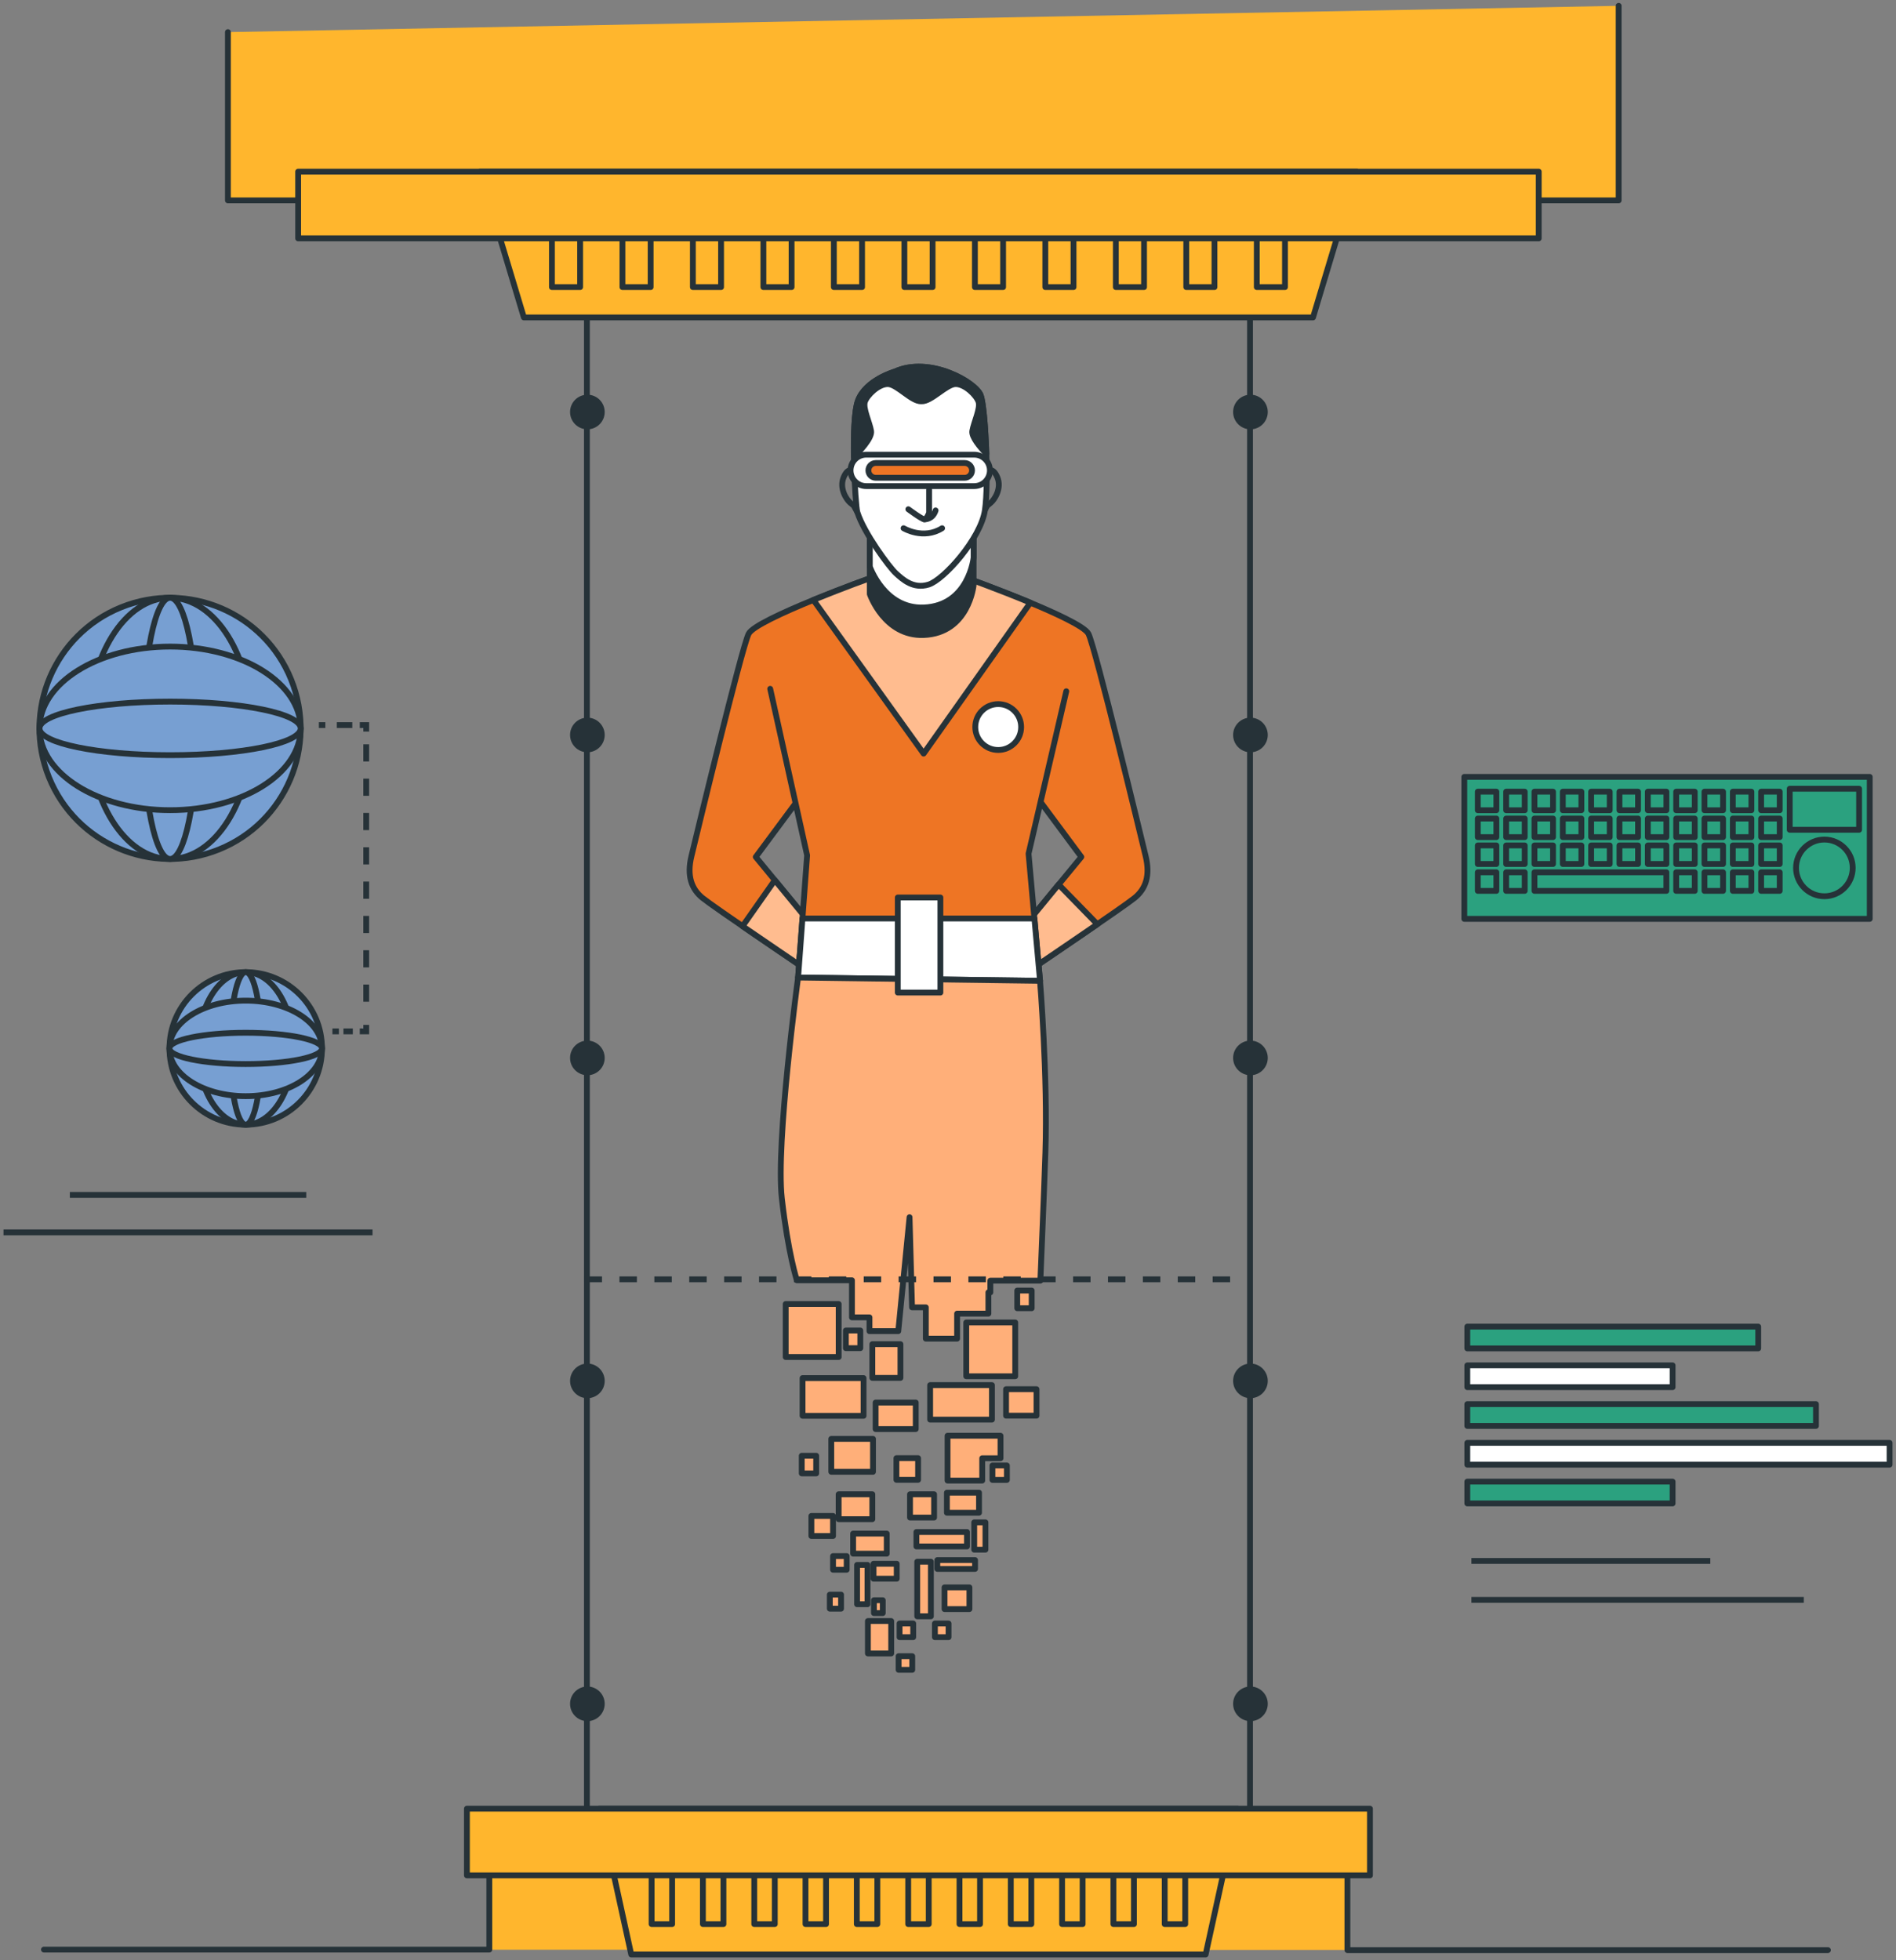 <svg width="326" height="337" viewBox="0 0 326 337" fill="none" xmlns="http://www.w3.org/2000/svg">
<rect x="0" y="0" width="326" height="337" fill="#808080" stroke="none"/>
<path d="M321.485 133.557H251.773V157.967H321.485V133.557Z" fill="#2BA17F" stroke="#263238" stroke-miterlimit="10" stroke-linecap="round" stroke-linejoin="round"/>
<path d="M257.286 136.102H254.094V139.294H257.286V136.102Z" fill="#2BA17F" stroke="#263238" stroke-miterlimit="10" stroke-linecap="round" stroke-linejoin="round"/>
<path d="M262.161 136.102H258.969V139.294H262.161V136.102Z" fill="#2BA17F" stroke="#263238" stroke-miterlimit="10" stroke-linecap="round" stroke-linejoin="round"/>
<path d="M267.028 136.102H263.836V139.294H267.028V136.102Z" fill="#2BA17F" stroke="#263238" stroke-miterlimit="10" stroke-linecap="round" stroke-linejoin="round"/>
<path d="M271.903 136.102H268.711V139.294H271.903V136.102Z" fill="#2BA17F" stroke="#263238" stroke-miterlimit="10" stroke-linecap="round" stroke-linejoin="round"/>
<path d="M276.778 136.102H273.586V139.294H276.778V136.102Z" fill="#2BA17F" stroke="#263238" stroke-miterlimit="10" stroke-linecap="round" stroke-linejoin="round"/>
<path d="M281.645 136.102H278.453V139.294H281.645V136.102Z" fill="#2BA17F" stroke="#263238" stroke-miterlimit="10" stroke-linecap="round" stroke-linejoin="round"/>
<path d="M286.52 136.102H283.328V139.294H286.52V136.102Z" fill="#2BA17F" stroke="#263238" stroke-miterlimit="10" stroke-linecap="round" stroke-linejoin="round"/>
<path d="M291.395 136.102H288.203V139.294H291.395V136.102Z" fill="#2BA17F" stroke="#263238" stroke-miterlimit="10" stroke-linecap="round" stroke-linejoin="round"/>
<path d="M296.263 136.102H293.07V139.294H296.263V136.102Z" fill="#2BA17F" stroke="#263238" stroke-miterlimit="10" stroke-linecap="round" stroke-linejoin="round"/>
<path d="M301.138 136.102H297.945V139.294H301.138V136.102Z" fill="#2BA17F" stroke="#263238" stroke-miterlimit="10" stroke-linecap="round" stroke-linejoin="round"/>
<path d="M306.005 136.102H302.812V139.294H306.005V136.102Z" fill="#2BA17F" stroke="#263238" stroke-miterlimit="10" stroke-linecap="round" stroke-linejoin="round"/>
<path d="M257.286 140.722H254.094V143.914H257.286V140.722Z" fill="#2BA17F" stroke="#263238" stroke-miterlimit="10" stroke-linecap="round" stroke-linejoin="round"/>
<path d="M262.161 140.722H258.969V143.914H262.161V140.722Z" fill="#2BA17F" stroke="#263238" stroke-miterlimit="10" stroke-linecap="round" stroke-linejoin="round"/>
<path d="M267.028 140.722H263.836V143.914H267.028V140.722Z" fill="#2BA17F" stroke="#263238" stroke-miterlimit="10" stroke-linecap="round" stroke-linejoin="round"/>
<path d="M271.903 140.722H268.711V143.914H271.903V140.722Z" fill="#2BA17F" stroke="#263238" stroke-miterlimit="10" stroke-linecap="round" stroke-linejoin="round"/>
<path d="M276.778 140.722H273.586V143.914H276.778V140.722Z" fill="#2BA17F" stroke="#263238" stroke-miterlimit="10" stroke-linecap="round" stroke-linejoin="round"/>
<path d="M281.645 140.722H278.453V143.914H281.645V140.722Z" fill="#2BA17F" stroke="#263238" stroke-miterlimit="10" stroke-linecap="round" stroke-linejoin="round"/>
<path d="M286.52 140.722H283.328V143.914H286.52V140.722Z" fill="#2BA17F" stroke="#263238" stroke-miterlimit="10" stroke-linecap="round" stroke-linejoin="round"/>
<path d="M291.395 140.722H288.203V143.914H291.395V140.722Z" fill="#2BA17F" stroke="#263238" stroke-miterlimit="10" stroke-linecap="round" stroke-linejoin="round"/>
<path d="M296.263 140.722H293.07V143.914H296.263V140.722Z" fill="#2BA17F" stroke="#263238" stroke-miterlimit="10" stroke-linecap="round" stroke-linejoin="round"/>
<path d="M301.138 140.722H297.945V143.914H301.138V140.722Z" fill="#2BA17F" stroke="#263238" stroke-miterlimit="10" stroke-linecap="round" stroke-linejoin="round"/>
<path d="M306.005 140.722H302.812V143.914H306.005V140.722Z" fill="#2BA17F" stroke="#263238" stroke-miterlimit="10" stroke-linecap="round" stroke-linejoin="round"/>
<path d="M257.286 145.342H254.094V148.534H257.286V145.342Z" fill="#2BA17F" stroke="#263238" stroke-miterlimit="10" stroke-linecap="round" stroke-linejoin="round"/>
<path d="M262.161 145.342H258.969V148.534H262.161V145.342Z" fill="#2BA17F" stroke="#263238" stroke-miterlimit="10" stroke-linecap="round" stroke-linejoin="round"/>
<path d="M267.028 145.342H263.836V148.534H267.028V145.342Z" fill="#2BA17F" stroke="#263238" stroke-miterlimit="10" stroke-linecap="round" stroke-linejoin="round"/>
<path d="M271.903 145.342H268.711V148.534H271.903V145.342Z" fill="#2BA17F" stroke="#263238" stroke-miterlimit="10" stroke-linecap="round" stroke-linejoin="round"/>
<path d="M276.778 145.342H273.586V148.534H276.778V145.342Z" fill="#2BA17F" stroke="#263238" stroke-miterlimit="10" stroke-linecap="round" stroke-linejoin="round"/>
<path d="M281.645 145.342H278.453V148.534H281.645V145.342Z" fill="#2BA17F" stroke="#263238" stroke-miterlimit="10" stroke-linecap="round" stroke-linejoin="round"/>
<path d="M286.52 145.342H283.328V148.534H286.52V145.342Z" fill="#2BA17F" stroke="#263238" stroke-miterlimit="10" stroke-linecap="round" stroke-linejoin="round"/>
<path d="M291.395 145.342H288.203V148.534H291.395V145.342Z" fill="#2BA17F" stroke="#263238" stroke-miterlimit="10" stroke-linecap="round" stroke-linejoin="round"/>
<path d="M296.263 145.342H293.07V148.534H296.263V145.342Z" fill="#2BA17F" stroke="#263238" stroke-miterlimit="10" stroke-linecap="round" stroke-linejoin="round"/>
<path d="M301.138 145.342H297.945V148.534H301.138V145.342Z" fill="#2BA17F" stroke="#263238" stroke-miterlimit="10" stroke-linecap="round" stroke-linejoin="round"/>
<path d="M306.005 145.342H302.812V148.534H306.005V145.342Z" fill="#2BA17F" stroke="#263238" stroke-miterlimit="10" stroke-linecap="round" stroke-linejoin="round"/>
<path d="M257.286 149.962H254.094V153.154H257.286V149.962Z" fill="#2BA17F" stroke="#263238" stroke-miterlimit="10" stroke-linecap="round" stroke-linejoin="round"/>
<path d="M262.161 149.962H258.969V153.154H262.161V149.962Z" fill="#2BA17F" stroke="#263238" stroke-miterlimit="10" stroke-linecap="round" stroke-linejoin="round"/>
<path d="M285.509 149.962H283.324H281.644H278.452H276.772H273.58H271.9H268.708H263.836V153.154H268.708H271.9H273.58H276.772H278.452H281.644H283.324H285.509H286.516V149.962H285.509Z" fill="#2BA17F" stroke="#263238" stroke-miterlimit="10" stroke-linecap="round" stroke-linejoin="round"/>
<path d="M291.395 149.962H288.203V153.154H291.395V149.962Z" fill="#2BA17F" stroke="#263238" stroke-miterlimit="10" stroke-linecap="round" stroke-linejoin="round"/>
<path d="M296.263 149.962H293.07V153.154H296.263V149.962Z" fill="#2BA17F" stroke="#263238" stroke-miterlimit="10" stroke-linecap="round" stroke-linejoin="round"/>
<path d="M301.138 149.962H297.945V153.154H301.138V149.962Z" fill="#2BA17F" stroke="#263238" stroke-miterlimit="10" stroke-linecap="round" stroke-linejoin="round"/>
<path d="M306.005 149.962H302.812V153.154H306.005V149.962Z" fill="#2BA17F" stroke="#263238" stroke-miterlimit="10" stroke-linecap="round" stroke-linejoin="round"/>
<path d="M319.655 135.597H307.727V142.653H319.655V135.597Z" fill="#2BA17F" stroke="#263238" stroke-miterlimit="10" stroke-linecap="round" stroke-linejoin="round"/>
<path d="M313.685 154.078C316.376 154.078 318.557 151.896 318.557 149.205C318.557 146.514 316.376 144.333 313.685 144.333C310.994 144.333 308.812 146.514 308.812 149.205C308.812 151.896 310.994 154.078 313.685 154.078Z" fill="#2BA17F" stroke="#263238" stroke-miterlimit="10" stroke-linecap="round" stroke-linejoin="round"/>
<path d="M302.312 228.065H252.289V231.812H302.312V228.065Z" fill="#2BA17F" stroke="#263238" stroke-miterlimit="10" stroke-linecap="round" stroke-linejoin="round"/>
<path d="M287.589 234.727H252.289V238.474H287.589V234.727Z" fill="white" stroke="#263238" stroke-miterlimit="10" stroke-linecap="round" stroke-linejoin="round"/>
<path d="M287.589 254.713H252.289V258.46H287.589V254.713Z" fill="#2BA17F" stroke="#263238" stroke-miterlimit="10" stroke-linecap="round" stroke-linejoin="round"/>
<path d="M312.239 241.389H252.289V245.136H312.239V241.389Z" fill="#2BA17F" stroke="#263238" stroke-miterlimit="10" stroke-linecap="round" stroke-linejoin="round"/>
<path d="M324.896 248.052H252.289V251.798H324.896V248.052Z" fill="white" stroke="#263238" stroke-miterlimit="10" stroke-linecap="round" stroke-linejoin="round"/>
<path d="M252.992 268.349H294.069" stroke="#263238" stroke-miterlimit="10"/>
<path d="M252.992 275.045H310.144" stroke="#263238" stroke-miterlimit="10"/>
<path d="M37.666 146.027C49.158 141.372 54.7 128.282 50.045 116.79C45.391 105.298 32.301 99.755 20.808 104.41C9.316 109.065 3.774 122.155 8.428 133.647C13.083 145.139 26.173 150.682 37.666 146.027Z" fill="#779FD2" stroke="#263238" stroke-miterlimit="10"/>
<path d="M29.251 147.673C37.019 147.673 43.315 137.621 43.315 125.221C43.315 112.821 37.019 102.769 29.251 102.769C21.484 102.769 15.188 112.821 15.188 125.221C15.188 137.621 21.484 147.673 29.251 147.673Z" fill="#779FD2" stroke="#263238" stroke-miterlimit="10"/>
<path d="M29.246 147.673C31.789 147.673 33.851 137.621 33.851 125.221C33.851 112.821 31.789 102.769 29.246 102.769C26.702 102.769 24.641 112.821 24.641 125.221C24.641 137.621 26.702 147.673 29.246 147.673Z" fill="#779FD2" stroke="#263238" stroke-miterlimit="10"/>
<path d="M29.249 139.285C41.649 139.285 51.701 132.988 51.701 125.221C51.701 117.454 41.649 111.157 29.249 111.157C16.849 111.157 6.797 117.454 6.797 125.221C6.797 132.988 16.849 139.285 29.249 139.285Z" fill="#779FD2" stroke="#263238" stroke-miterlimit="10"/>
<path d="M29.249 129.826C16.849 129.826 6.797 127.764 6.797 125.221C6.797 122.678 16.849 120.616 29.249 120.616C41.648 120.616 51.701 122.678 51.701 125.221C51.701 127.765 41.648 129.826 29.249 129.826Z" fill="#779FD2" stroke="#263238" stroke-miterlimit="10"/>
<path d="M42.25 193.346C49.491 193.346 55.36 187.476 55.36 180.236C55.36 172.996 49.491 167.126 42.25 167.126C35.01 167.126 29.141 172.996 29.141 180.236C29.141 187.476 35.01 193.346 42.25 193.346Z" fill="#779FD2" stroke="#263238" stroke-miterlimit="10"/>
<path d="M42.251 193.346C46.787 193.346 50.463 187.476 50.463 180.236C50.463 172.996 46.787 167.126 42.251 167.126C37.716 167.126 34.039 172.996 34.039 180.236C34.039 187.476 37.716 193.346 42.251 193.346Z" fill="#779FD2" stroke="#263238" stroke-miterlimit="10"/>
<path d="M42.252 193.346C43.737 193.346 44.941 187.476 44.941 180.236C44.941 172.996 43.737 167.126 42.252 167.126C40.767 167.126 39.562 172.996 39.562 180.236C39.562 187.476 40.767 193.346 42.252 193.346Z" fill="#779FD2" stroke="#263238" stroke-miterlimit="10"/>
<path d="M42.25 188.448C49.491 188.448 55.36 184.772 55.36 180.236C55.36 175.701 49.491 172.024 42.25 172.024C35.01 172.024 29.141 175.701 29.141 180.236C29.141 184.772 35.01 188.448 42.25 188.448Z" fill="#779FD2" stroke="#263238" stroke-miterlimit="10"/>
<path d="M42.25 182.926C49.491 182.926 55.36 181.722 55.36 180.237C55.36 178.751 49.491 177.547 42.25 177.547C35.01 177.547 29.141 178.751 29.141 180.237C29.141 181.722 35.01 182.926 42.25 182.926Z" fill="#779FD2" stroke="#263238" stroke-miterlimit="10"/>
<path d="M54.828 124.653H55.941" stroke="#263238" stroke-miterlimit="10"/>
<path d="M57.914 124.653H60.873" stroke="#263238" stroke-miterlimit="10" stroke-dasharray="2.66 2.66"/>
<path d="M61.859 124.653H62.972V125.766" fill="#779FD2"/>
<path d="M61.859 124.653H62.972V125.766" stroke="#263238" stroke-miterlimit="10"/>
<path d="M62.969 127.959V175.098" stroke="#263238" stroke-miterlimit="10" stroke-dasharray="2.95 2.95"/>
<path d="M62.972 176.194V177.307H61.859" fill="#779FD2"/>
<path d="M62.972 176.194V177.307H61.859" stroke="#263238" stroke-miterlimit="10"/>
<path d="M60.663 177.308H58.867" stroke="#263238" stroke-miterlimit="10" stroke-dasharray="1.61 1.61"/>
<path d="M58.269 177.308H57.156" stroke="#263238" stroke-miterlimit="10"/>
<path d="M12.008 205.422H52.657" stroke="#263238" stroke-miterlimit="10"/>
<path d="M0.602 211.866H64.054" stroke="#263238" stroke-miterlimit="10"/>
<path d="M196.985 147.183C196.166 143.799 188.383 111.506 187.155 108.968C185.926 106.431 165.855 99.238 165.855 99.238L157.936 97.404L150.017 99.238C150.017 99.238 129.946 106.43 128.717 108.968C127.488 111.507 119.706 143.799 118.887 147.183C118.067 150.568 118.887 152.824 120.798 154.375C122.71 155.926 137.319 165.798 137.319 165.798L138.411 157.619L129.945 147.324L138.001 136.466H157.935H177.869L185.926 147.324L177.461 157.619L178.553 165.798C178.553 165.798 193.162 155.926 195.074 154.375C196.985 152.824 197.804 150.567 196.985 147.183Z" fill="#EE7524" stroke="#263238" stroke-miterlimit="10" stroke-linecap="round" stroke-linejoin="round"/>
<path d="M127.672 159.227C132.234 162.363 137.316 165.797 137.316 165.797L138.408 157.619L133.226 151.316L127.672 159.227Z" fill="#FFBC8F" stroke="#263238" stroke-miterlimit="10" stroke-linecap="round" stroke-linejoin="round"/>
<path d="M177.453 157.619L178.545 165.797C178.545 165.797 184.002 162.11 188.682 158.888L182.021 152.063L177.453 157.619Z" fill="#FFBC8F" stroke="#263238" stroke-miterlimit="10" stroke-linecap="round" stroke-linejoin="round"/>
<path d="M132.43 118.416L138.776 147.042L137.225 168.053L178.824 168.618L176.851 146.759L183.337 118.838" fill="#EE7524"/>
<path d="M132.43 118.416L138.776 147.042L137.225 168.053L178.824 168.618L176.851 146.759L183.337 118.838" stroke="#263238" stroke-miterlimit="10" stroke-linecap="round" stroke-linejoin="round"/>
<path d="M158.809 129.556L177.163 103.611C171.624 101.304 165.859 99.238 165.859 99.238L157.94 97.404L150.021 99.238C150.021 99.238 145.016 101.031 139.852 103.143L158.809 129.556Z" fill="#FFBC8F" stroke="#263238" stroke-miterlimit="10" stroke-linecap="round" stroke-linejoin="round"/>
<path d="M149.555 91.117V102.13C149.555 102.13 152.047 109.435 158.835 109.167C166.585 108.861 167.401 100.601 167.401 100.601V91.422L149.555 91.117Z" fill="#263238" stroke="#263238" stroke-miterlimit="10" stroke-linecap="round" stroke-linejoin="round"/>
<path d="M149.555 86.389V97.402C149.555 97.402 152.047 104.707 158.835 104.439C166.585 104.133 167.401 95.873 167.401 95.873V86.694L149.555 86.389Z" fill="white" stroke="#263238" stroke-miterlimit="10" stroke-linecap="round" stroke-linejoin="round"/>
<path d="M146.898 81.021C146.898 81.021 145.879 80.103 145.063 82.041C144.247 83.978 145.572 85.915 146.184 86.425C146.797 86.935 146.797 86.935 146.797 86.935L147.409 88.057L146.898 81.021Z" stroke="#263238" stroke-miterlimit="10" stroke-linecap="round" stroke-linejoin="round"/>
<path d="M169.643 81.021C169.643 81.021 170.662 80.103 171.478 82.041C172.295 83.978 170.969 85.915 170.356 86.425C169.744 86.935 169.744 86.935 169.744 86.935L169.133 88.057L169.643 81.021Z" stroke="#263238" stroke-miterlimit="10" stroke-linecap="round" stroke-linejoin="round"/>
<path d="M153.839 63.889C153.839 63.889 148.843 65.316 147.517 68.885C146.191 72.455 147.056 86.919 147.415 88.058C148.537 91.627 152.922 97.542 154.044 98.561C155.166 99.581 157.001 101.315 159.653 100.499C162.304 99.683 168.627 92.545 169.341 87.751C170.055 82.958 169.442 70.211 168.627 67.968C167.81 65.724 159.856 61.135 153.839 63.889Z" fill="white" stroke="#263238" stroke-miterlimit="10" stroke-linecap="round" stroke-linejoin="round"/>
<path d="M156.18 87.548C156.18 87.548 158.525 89.281 158.933 89.281C159.342 89.281 159.749 88.159 159.749 88.159V84.182" stroke="#263238" stroke-miterlimit="10" stroke-linecap="round" stroke-linejoin="round"/>
<path d="M158.93 89.281C158.93 89.281 160.357 89.383 160.867 87.752" stroke="#263238" stroke-miterlimit="10" stroke-linecap="round" stroke-linejoin="round"/>
<path d="M155.359 90.811C155.359 90.811 158.725 92.851 161.988 90.811" stroke="#263238" stroke-miterlimit="10" stroke-linecap="round" stroke-linejoin="round"/>
<path d="M169.596 78.004C169.454 73.531 169.071 69.19 168.626 67.968C167.811 65.724 159.856 61.135 153.839 63.889C153.839 63.889 148.842 65.316 147.516 68.885C146.897 70.553 146.756 74.598 146.818 78.551C147.706 77.688 149.994 75.322 149.777 74.087C149.51 72.557 148.348 70.212 148.706 69.09C149.063 67.968 151.028 66.03 152.635 66.03C154.242 66.03 156.732 69.09 158.428 68.987C160.124 69.089 162.716 66.03 164.323 66.03C165.93 66.03 167.895 67.968 168.252 69.09C168.609 70.212 167.448 72.557 167.181 74.087C167 75.116 168.557 76.927 169.596 78.004Z" fill="#263238" stroke="#263238" stroke-miterlimit="10" stroke-linecap="round" stroke-linejoin="round"/>
<path d="M167.505 83.571H148.945C147.452 83.571 146.242 82.36 146.242 80.868C146.242 79.376 147.452 78.165 148.945 78.165H167.505C168.997 78.165 170.207 79.376 170.207 80.868C170.207 82.36 168.997 83.571 167.505 83.571Z" fill="white" stroke="#263238" stroke-miterlimit="10" stroke-linecap="round" stroke-linejoin="round"/>
<path d="M165.856 82.143H150.588C149.884 82.143 149.312 81.573 149.312 80.869C149.312 80.164 149.883 79.594 150.588 79.594H165.856C166.56 79.594 167.131 80.164 167.131 80.869C167.131 81.572 166.56 82.143 165.856 82.143Z" fill="#EE7524" stroke="#263238" stroke-miterlimit="10" stroke-linecap="round" stroke-linejoin="round"/>
<path d="M137.227 168.053L178.826 168.617L177.859 157.899H137.976L137.227 168.053Z" fill="white" stroke="#263238" stroke-miterlimit="10" stroke-linecap="round" stroke-linejoin="round"/>
<path d="M170.281 220.165H178.883C179.098 214.597 179.459 206.795 179.742 198.17C180.172 185.039 178.821 168.617 178.821 168.617L137.221 168.053C137.221 168.053 133.355 196.555 134.431 206.027C135.507 215.498 137.014 220.102 137.014 220.102H146.486V226.475H149.499V228.843H154.45L156.388 209.255L156.818 224.753H159.186V230.135H164.567V225.829H169.948V222.17L170.281 222.184V220.165Z" fill="#FFAF79" stroke="#263238" stroke-miterlimit="10" stroke-linecap="round" stroke-linejoin="round"/>
<path d="M144.202 224.181H135.094V233.289H144.202V224.181Z" fill="#FFAF79" stroke="#263238" stroke-miterlimit="10" stroke-linecap="round" stroke-linejoin="round"/>
<path d="M147.922 228.734H145.438V231.771H147.922V228.734Z" fill="#FFAF79" stroke="#263238" stroke-miterlimit="10" stroke-linecap="round" stroke-linejoin="round"/>
<path d="M177.391 221.868H174.906V224.905H177.391V221.868Z" fill="#FFAF79" stroke="#263238" stroke-miterlimit="10" stroke-linecap="round" stroke-linejoin="round"/>
<path d="M154.822 231.081H149.992V236.877H154.822V231.081Z" fill="#FFAF79" stroke="#263238" stroke-miterlimit="10" stroke-linecap="round" stroke-linejoin="round"/>
<path d="M174.559 227.354H166.141V236.601H174.559V227.354Z" fill="#FFAF79" stroke="#263238" stroke-miterlimit="10" stroke-linecap="round" stroke-linejoin="round"/>
<path d="M170.556 238.119H159.93V244.053H170.556V238.119Z" fill="#FFAF79" stroke="#263238" stroke-miterlimit="10" stroke-linecap="round" stroke-linejoin="round"/>
<path d="M148.481 236.914H137.992V243.4H148.481V236.914Z" fill="#FFAF79" stroke="#263238" stroke-miterlimit="10" stroke-linecap="round" stroke-linejoin="round"/>
<path d="M157.455 241.12H150.555V245.674H157.455V241.12Z" fill="#FFAF79" stroke="#263238" stroke-miterlimit="10" stroke-linecap="round" stroke-linejoin="round"/>
<path d="M178.218 238.823H172.984V243.377H178.218V238.823Z" fill="#FFAF79" stroke="#263238" stroke-miterlimit="10" stroke-linecap="round" stroke-linejoin="round"/>
<path d="M172.03 246.828H168.884H162.922V250.692V254.533H168.884V250.692H172.03V246.828Z" fill="#FFAF79" stroke="#263238" stroke-miterlimit="10" stroke-linecap="round" stroke-linejoin="round"/>
<path d="M157.859 250.677H154.133V254.404H157.859V250.677Z" fill="#FFAF79" stroke="#263238" stroke-miterlimit="10" stroke-linecap="round" stroke-linejoin="round"/>
<path d="M150.106 247.366H142.93V253.024H150.106V247.366Z" fill="#FFAF79" stroke="#263238" stroke-miterlimit="10" stroke-linecap="round" stroke-linejoin="round"/>
<path d="M149.991 256.888H144.195V261.167H149.991V256.888Z" fill="#FFAF79" stroke="#263238" stroke-miterlimit="10" stroke-linecap="round" stroke-linejoin="round"/>
<path d="M143.234 260.614H139.508V264.064H143.234V260.614Z" fill="#FFAF79" stroke="#263238" stroke-miterlimit="10" stroke-linecap="round" stroke-linejoin="round"/>
<path d="M152.47 263.648H146.688V267.101H152.47V263.648Z" fill="#FFAF79" stroke="#263238" stroke-miterlimit="10" stroke-linecap="round" stroke-linejoin="round"/>
<path d="M145.581 267.515H143.234V269.861H145.581V267.515Z" fill="#FFAF79" stroke="#263238" stroke-miterlimit="10" stroke-linecap="round" stroke-linejoin="round"/>
<path d="M154.183 268.835H150.195V271.404H154.183V268.835Z" fill="#FFAF79" stroke="#263238" stroke-miterlimit="10" stroke-linecap="round" stroke-linejoin="round"/>
<path d="M149.161 269.033H147.367V275.795H149.161V269.033Z" fill="#FFAF79" stroke="#263238" stroke-miterlimit="10" stroke-linecap="round" stroke-linejoin="round"/>
<path d="M144.612 274.14H142.68V276.555H144.612V274.14Z" fill="#FFAF79" stroke="#263238" stroke-miterlimit="10" stroke-linecap="round" stroke-linejoin="round"/>
<path d="M153.234 278.679H149.227V284.255H153.234V278.679Z" fill="#FFAF79" stroke="#263238" stroke-miterlimit="10" stroke-linecap="round" stroke-linejoin="round"/>
<path d="M160.609 256.888H156.469V260.89H160.609V256.888Z" fill="#FFAF79" stroke="#263238" stroke-miterlimit="10" stroke-linecap="round" stroke-linejoin="round"/>
<path d="M166.265 263.375H157.57V265.859H166.265V263.375Z" fill="#FFAF79" stroke="#263238" stroke-miterlimit="10" stroke-linecap="round" stroke-linejoin="round"/>
<path d="M168.333 256.612H162.812V260.063H168.333V256.612Z" fill="#FFAF79" stroke="#263238" stroke-miterlimit="10" stroke-linecap="round" stroke-linejoin="round"/>
<path d="M169.44 261.718H167.508V266.411H169.44V261.718Z" fill="#FFAF79" stroke="#263238" stroke-miterlimit="10" stroke-linecap="round" stroke-linejoin="round"/>
<path d="M167.65 268.204H161.164V269.722H167.65V268.204Z" fill="#FFAF79" stroke="#263238" stroke-miterlimit="10" stroke-linecap="round" stroke-linejoin="round"/>
<path d="M160.057 268.48H157.711V277.865H160.057V268.48Z" fill="#FFAF79" stroke="#263238" stroke-miterlimit="10" stroke-linecap="round" stroke-linejoin="round"/>
<path d="M166.684 272.897H162.406V276.624H166.684V272.897Z" fill="#FFAF79" stroke="#263238" stroke-miterlimit="10" stroke-linecap="round" stroke-linejoin="round"/>
<path d="M163.096 279.107H160.75V281.454H163.096V279.107Z" fill="#FFAF79" stroke="#263238" stroke-miterlimit="10" stroke-linecap="round" stroke-linejoin="round"/>
<path d="M157.018 279.107H154.672V281.454H157.018V279.107Z" fill="#FFAF79" stroke="#263238" stroke-miterlimit="10" stroke-linecap="round" stroke-linejoin="round"/>
<path d="M156.854 284.724H154.508V287.07H156.854V284.724Z" fill="#FFAF79" stroke="#263238" stroke-miterlimit="10" stroke-linecap="round" stroke-linejoin="round"/>
<path d="M173.125 251.935H170.641V254.419H173.125V251.935Z" fill="#FFAF79" stroke="#263238" stroke-miterlimit="10" stroke-linecap="round" stroke-linejoin="round"/>
<path d="M140.336 250.264H137.852V253.301H140.336V250.264Z" fill="#FFAF79" stroke="#263238" stroke-miterlimit="10" stroke-linecap="round" stroke-linejoin="round"/>
<path d="M151.784 275.105H150.266V277.314H151.784V275.105Z" fill="#FFAF79" stroke="#263238" stroke-miterlimit="10" stroke-linecap="round" stroke-linejoin="round"/>
<path d="M161.693 154.294H154.367V170.637H161.693V154.294Z" fill="white" stroke="#263238" stroke-miterlimit="10" stroke-linecap="round" stroke-linejoin="round"/>
<path d="M175.577 124.99C175.577 122.811 173.811 121.045 171.632 121.045C169.454 121.045 167.688 122.811 167.688 124.99C167.688 127.168 169.454 128.934 171.632 128.934C173.811 128.934 175.577 127.168 175.577 124.99Z" fill="white" stroke="#263238" stroke-miterlimit="10" stroke-linecap="round" stroke-linejoin="round"/>
<path d="M214.93 44.537H100.914V317.679H214.93V44.537Z" stroke="#263238" stroke-miterlimit="10" stroke-linecap="round" stroke-linejoin="round"/>
<path d="M103.472 70.832C103.472 69.463 102.363 68.353 100.994 68.353C99.625 68.353 98.516 69.463 98.516 70.832C98.516 72.201 99.625 73.31 100.994 73.31C102.363 73.31 103.472 72.2 103.472 70.832Z" fill="#263238" stroke="#263238" stroke-miterlimit="10" stroke-linecap="round" stroke-linejoin="round"/>
<path d="M103.472 126.352C103.472 124.983 102.363 123.874 100.994 123.874C99.625 123.874 98.516 124.983 98.516 126.352C98.516 127.722 99.625 128.831 100.994 128.831C102.363 128.832 103.472 127.722 103.472 126.352Z" fill="#263238" stroke="#263238" stroke-miterlimit="10" stroke-linecap="round" stroke-linejoin="round"/>
<path d="M103.472 181.873C103.472 180.504 102.363 179.395 100.994 179.395C99.625 179.395 98.516 180.504 98.516 181.873C98.516 183.243 99.625 184.352 100.994 184.352C102.363 184.352 103.472 183.243 103.472 181.873Z" fill="#263238" stroke="#263238" stroke-miterlimit="10" stroke-linecap="round" stroke-linejoin="round"/>
<path d="M103.472 237.394C103.472 236.025 102.363 234.916 100.994 234.916C99.625 234.916 98.516 236.025 98.516 237.394C98.516 238.763 99.625 239.872 100.994 239.872C102.363 239.872 103.472 238.763 103.472 237.394Z" fill="#263238" stroke="#263238" stroke-miterlimit="10" stroke-linecap="round" stroke-linejoin="round"/>
<path d="M103.472 292.915C103.472 291.546 102.363 290.437 100.994 290.437C99.625 290.437 98.516 291.546 98.516 292.915C98.516 294.284 99.625 295.393 100.994 295.393C102.363 295.393 103.472 294.284 103.472 292.915Z" fill="#263238" stroke="#263238" stroke-miterlimit="10" stroke-linecap="round" stroke-linejoin="round"/>
<path d="M217.48 70.832C217.48 69.463 216.371 68.353 215.002 68.353C213.633 68.353 212.523 69.463 212.523 70.832C212.523 72.201 213.633 73.31 215.002 73.31C216.37 73.31 217.48 72.2 217.48 70.832Z" fill="#263238" stroke="#263238" stroke-miterlimit="10" stroke-linecap="round" stroke-linejoin="round"/>
<path d="M217.48 126.352C217.48 124.983 216.371 123.874 215.002 123.874C213.633 123.874 212.523 124.983 212.523 126.352C212.523 127.722 213.633 128.831 215.002 128.831C216.37 128.832 217.48 127.722 217.48 126.352Z" fill="#263238" stroke="#263238" stroke-miterlimit="10" stroke-linecap="round" stroke-linejoin="round"/>
<path d="M217.48 181.873C217.48 180.504 216.371 179.395 215.002 179.395C213.633 179.395 212.523 180.504 212.523 181.873C212.523 183.243 213.633 184.352 215.002 184.352C216.37 184.352 217.48 183.243 217.48 181.873Z" fill="#263238" stroke="#263238" stroke-miterlimit="10" stroke-linecap="round" stroke-linejoin="round"/>
<path d="M217.48 237.394C217.48 236.025 216.371 234.916 215.002 234.916C213.633 234.916 212.523 236.025 212.523 237.394C212.523 238.763 213.633 239.872 215.002 239.872C216.37 239.872 217.48 238.763 217.48 237.394Z" fill="#263238" stroke="#263238" stroke-miterlimit="10" stroke-linecap="round" stroke-linejoin="round"/>
<path d="M217.48 292.915C217.48 291.546 216.371 290.437 215.002 290.437C213.633 290.437 212.523 291.546 212.523 292.915C212.523 294.284 213.633 295.393 215.002 295.393C216.37 295.393 217.48 294.284 217.48 292.915Z" fill="#263238" stroke="#263238" stroke-miterlimit="10" stroke-linecap="round" stroke-linejoin="round"/>
<path d="M100.508 219.936H214.633" stroke="#263238" stroke-miterlimit="10" stroke-dasharray="3 3"/>
<path d="M39.188 5.52V34.451H278.313V1" fill="#FFB62D"/>
<path d="M39.188 5.52V34.451H278.313V1" stroke="#263238" stroke-miterlimit="10" stroke-linecap="round" stroke-linejoin="round"/>
<path d="M225.76 54.573H90.077L82.539 29.509H233.298L225.76 54.573Z" fill="#FFB62D" stroke="#263238" stroke-miterlimit="10" stroke-linecap="round" stroke-linejoin="round"/>
<path d="M99.746 37.449H94.898V49.359H99.746V37.449Z" fill="#FFB62D" stroke="#263238" stroke-miterlimit="10" stroke-linecap="round" stroke-linejoin="round"/>
<path d="M111.871 37.449H107.023V49.359H111.871V37.449Z" fill="#FFB62D" stroke="#263238" stroke-miterlimit="10" stroke-linecap="round" stroke-linejoin="round"/>
<path d="M123.981 37.449H119.133V49.359H123.981V37.449Z" fill="#FFB62D" stroke="#263238" stroke-miterlimit="10" stroke-linecap="round" stroke-linejoin="round"/>
<path d="M136.106 37.449H131.258V49.359H136.106V37.449Z" fill="#FFB62D" stroke="#263238" stroke-miterlimit="10" stroke-linecap="round" stroke-linejoin="round"/>
<path d="M148.223 37.449H143.375V49.359H148.223V37.449Z" fill="#FFB62D" stroke="#263238" stroke-miterlimit="10" stroke-linecap="round" stroke-linejoin="round"/>
<path d="M160.348 37.449H155.5V49.359H160.348V37.449Z" fill="#FFB62D" stroke="#263238" stroke-miterlimit="10" stroke-linecap="round" stroke-linejoin="round"/>
<path d="M172.473 37.449H167.625V49.359H172.473V37.449Z" fill="#FFB62D" stroke="#263238" stroke-miterlimit="10" stroke-linecap="round" stroke-linejoin="round"/>
<path d="M184.582 37.449H179.734V49.359H184.582V37.449Z" fill="#FFB62D" stroke="#263238" stroke-miterlimit="10" stroke-linecap="round" stroke-linejoin="round"/>
<path d="M196.707 37.449H191.859V49.359H196.707V37.449Z" fill="#FFB62D" stroke="#263238" stroke-miterlimit="10" stroke-linecap="round" stroke-linejoin="round"/>
<path d="M208.817 37.449H203.969V49.359H208.817V37.449Z" fill="#FFB62D" stroke="#263238" stroke-miterlimit="10" stroke-linecap="round" stroke-linejoin="round"/>
<path d="M220.942 37.449H216.094V49.359H220.942V37.449Z" fill="#FFB62D" stroke="#263238" stroke-miterlimit="10" stroke-linecap="round" stroke-linejoin="round"/>
<path d="M264.572 29.509H51.266V40.978H264.572V29.509Z" fill="#FFB62D" stroke="#263238" stroke-miterlimit="10" stroke-linecap="round" stroke-linejoin="round"/>
<path d="M7.555 335.164H84.133V319.536H231.674V335.252H314.296" fill="#FFB62D"/>
<path d="M7.555 335.164H84.133V319.536H231.674V335.252H314.296" stroke="#263238" stroke-miterlimit="10" stroke-linecap="round" stroke-linejoin="round"/>
<path d="M207.3 336H108.534L103.047 310.936H212.787L207.3 336Z" fill="#FFB62D" stroke="#263238" stroke-miterlimit="10" stroke-linecap="round" stroke-linejoin="round"/>
<path d="M115.568 318.876H112.039V330.786H115.568V318.876Z" fill="#FFB62D" stroke="#263238" stroke-miterlimit="10" stroke-linecap="round" stroke-linejoin="round"/>
<path d="M124.389 318.876H120.859V330.786H124.389V318.876Z" fill="#FFB62D" stroke="#263238" stroke-miterlimit="10" stroke-linecap="round" stroke-linejoin="round"/>
<path d="M133.217 318.876H129.688V330.786H133.217V318.876Z" fill="#FFB62D" stroke="#263238" stroke-miterlimit="10" stroke-linecap="round" stroke-linejoin="round"/>
<path d="M142.029 318.876H138.5V330.786H142.029V318.876Z" fill="#FFB62D" stroke="#263238" stroke-miterlimit="10" stroke-linecap="round" stroke-linejoin="round"/>
<path d="M150.849 318.876H147.32V330.786H150.849V318.876Z" fill="#FFB62D" stroke="#263238" stroke-miterlimit="10" stroke-linecap="round" stroke-linejoin="round"/>
<path d="M159.685 318.876H156.156V330.786H159.685V318.876Z" fill="#FFB62D" stroke="#263238" stroke-miterlimit="10" stroke-linecap="round" stroke-linejoin="round"/>
<path d="M168.506 318.876H164.977V330.786H168.506V318.876Z" fill="#FFB62D" stroke="#263238" stroke-miterlimit="10" stroke-linecap="round" stroke-linejoin="round"/>
<path d="M177.326 318.876H173.797V330.786H177.326V318.876Z" fill="#FFB62D" stroke="#263238" stroke-miterlimit="10" stroke-linecap="round" stroke-linejoin="round"/>
<path d="M186.146 318.876H182.617V330.786H186.146V318.876Z" fill="#FFB62D" stroke="#263238" stroke-miterlimit="10" stroke-linecap="round" stroke-linejoin="round"/>
<path d="M194.967 318.876H191.438V330.786H194.967V318.876Z" fill="#FFB62D" stroke="#263238" stroke-miterlimit="10" stroke-linecap="round" stroke-linejoin="round"/>
<path d="M203.787 318.876H200.258V330.786H203.787V318.876Z" fill="#FFB62D" stroke="#263238" stroke-miterlimit="10" stroke-linecap="round" stroke-linejoin="round"/>
<path d="M235.551 310.936H80.281V322.405H235.551V310.936Z" fill="#FFB62D" stroke="#263238" stroke-miterlimit="10" stroke-linecap="round" stroke-linejoin="round"/>
</svg>
